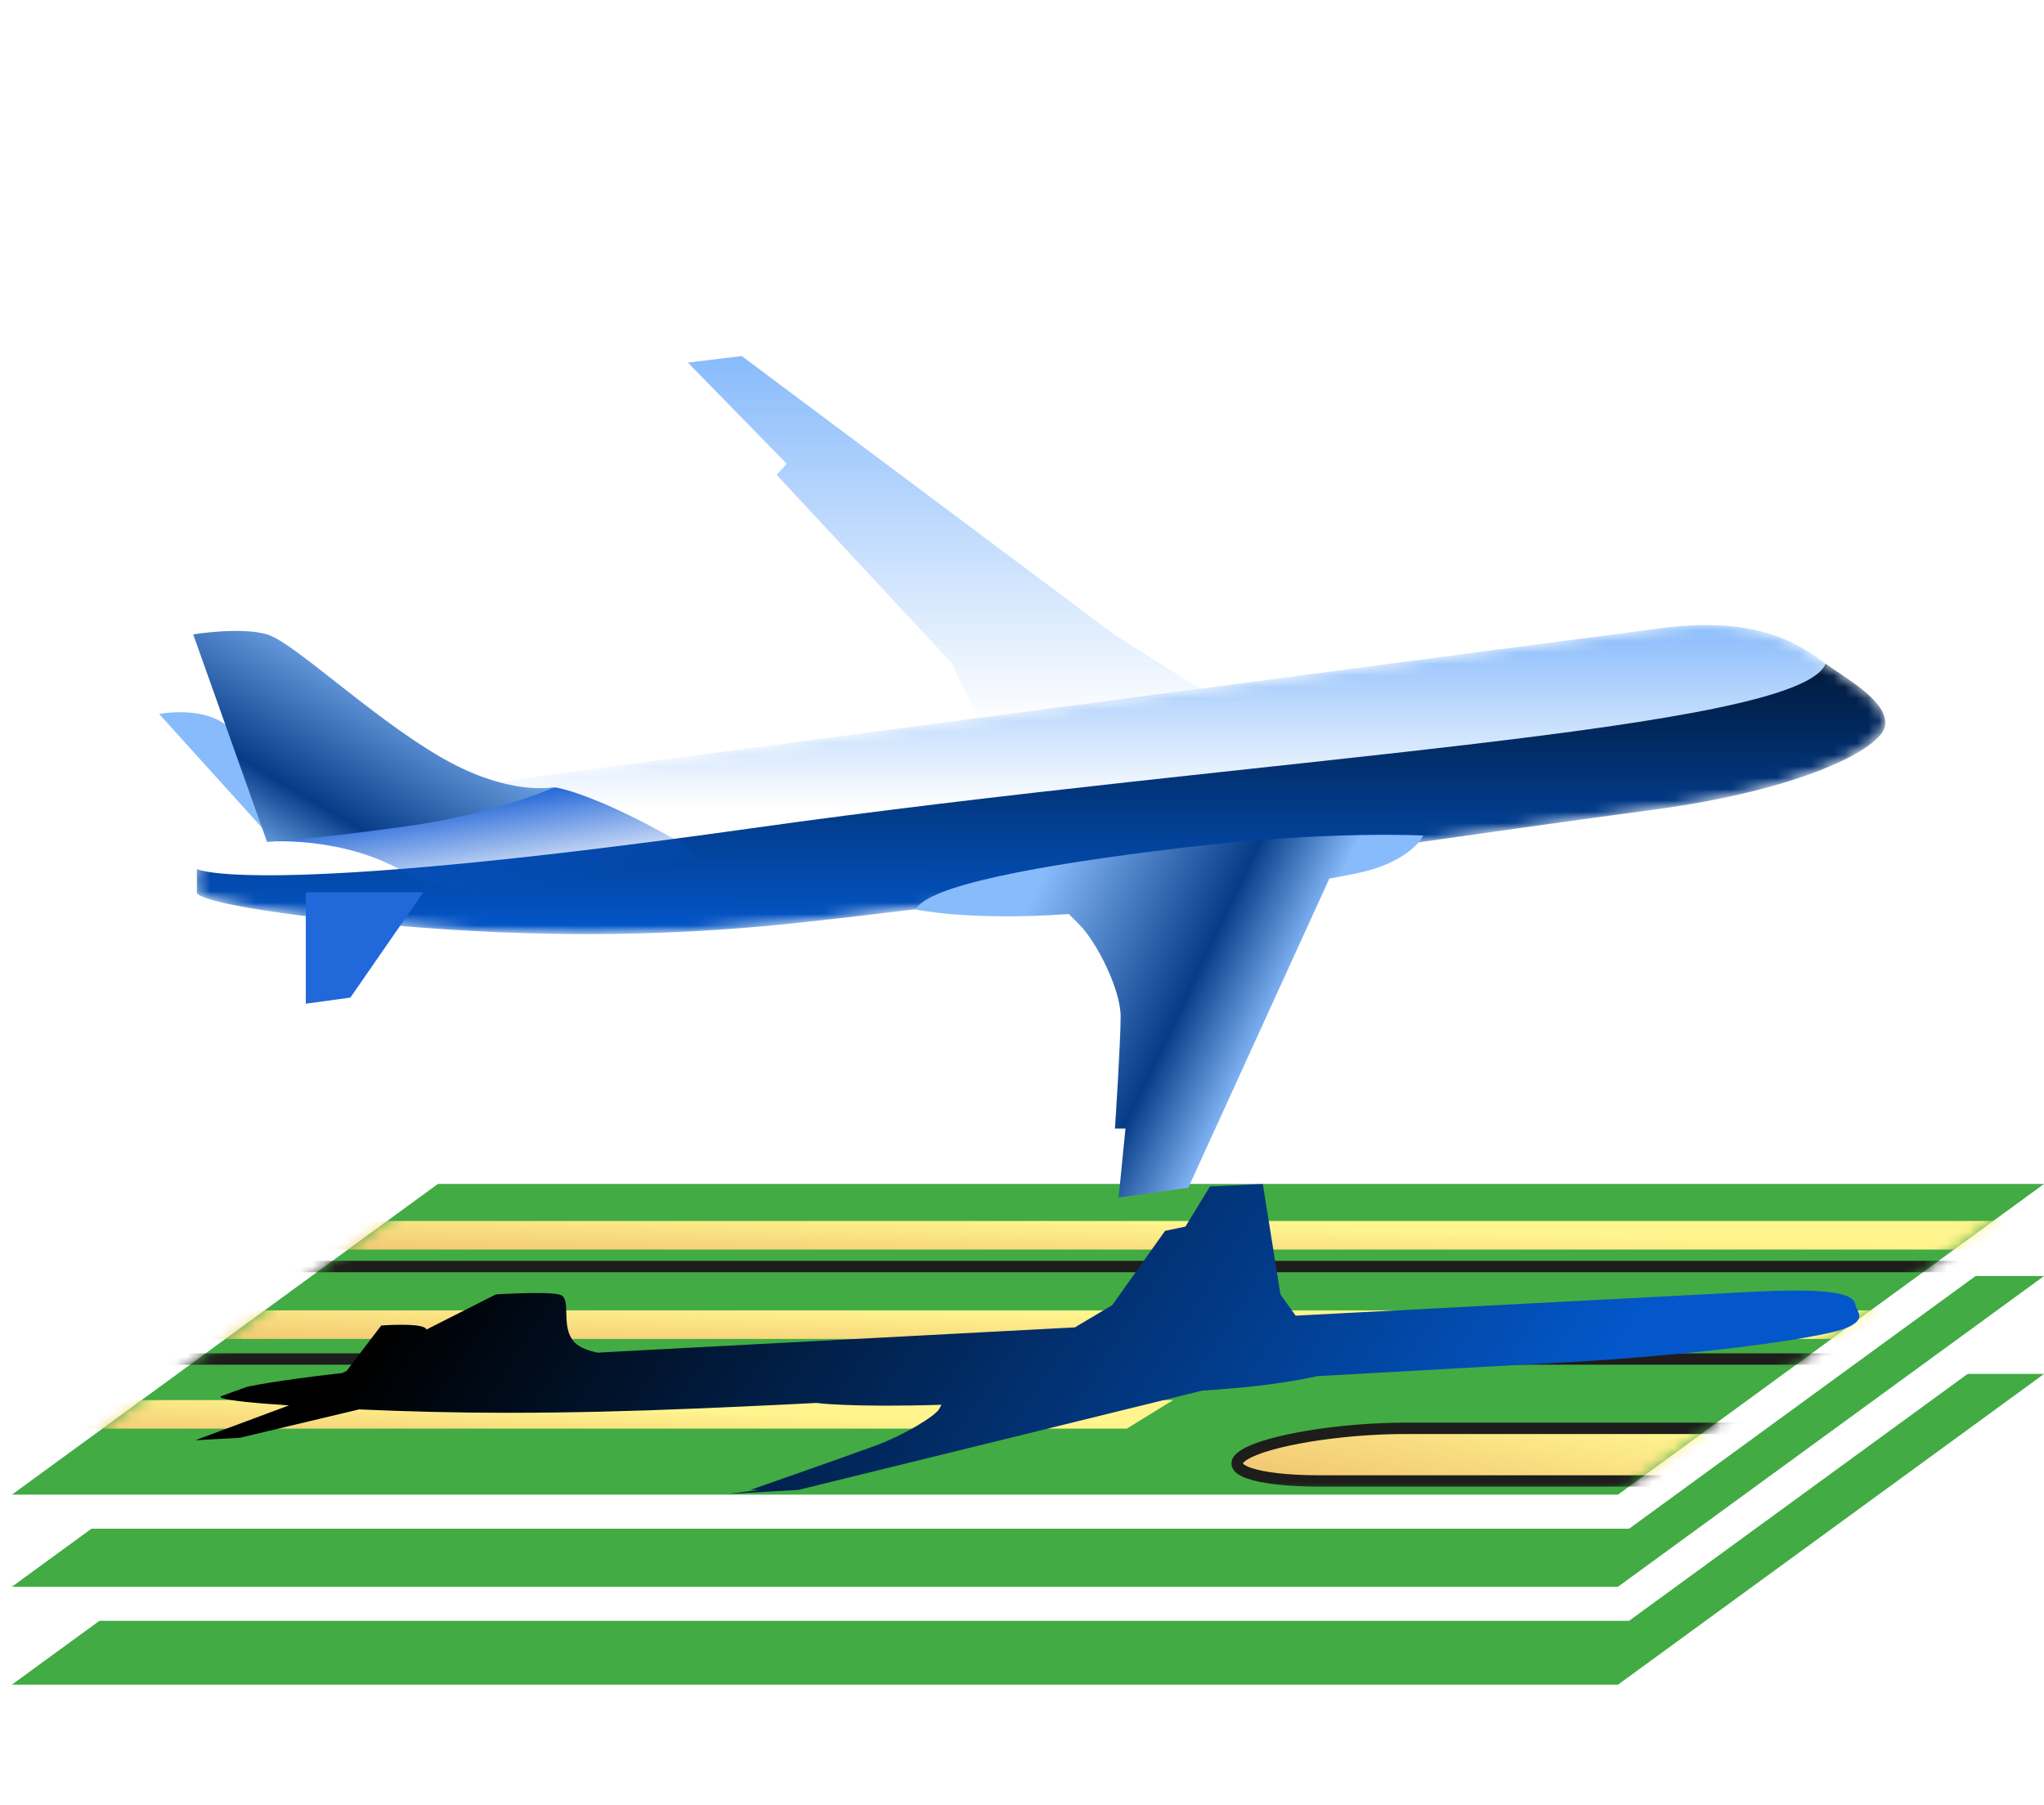 <svg width="180" height="159" viewBox="0 0 180 159" fill="none" xmlns="http://www.w3.org/2000/svg">
<g clip-path="url(#clip0_2875_16136)">
<path d="M180.889 122.222L184.607 119.51H180.005H38.566H38.077L37.682 119.798L0.163 147.164L-3.555 149.876H1.047H142.486H142.975L143.37 149.588L180.889 122.222Z" fill="#42AB44" stroke="white" stroke-width="3"/>
<path d="M180.889 113.598L184.607 110.886H180.005H38.566H38.077L37.682 111.174L0.163 138.54L-3.555 141.252H1.047H142.486H142.975L143.37 140.964L180.889 113.598Z" fill="#42AB44" stroke="white" stroke-width="3"/>
<path d="M180.889 105.487L184.607 102.775H180.005H38.566H38.077L37.682 103.063L0.163 130.43L-3.555 133.141H1.047H142.486H142.975L143.37 132.853L180.889 105.487Z" fill="#42AB44" stroke="white" stroke-width="3"/>
<mask id="mask0_2875_16136" style="mask-type:alpha" maskUnits="userSpaceOnUse" x="1" y="104" width="180" height="28">
<path d="M180.005 104.275H38.566L1.047 131.641H142.486L180.005 104.275Z" fill="#42AB44"/>
</mask>
<g mask="url(#mask0_2875_16136)">
<path d="M189.438 107.538H4.414L0.328 110.055H185.352L189.438 107.538Z" fill="url(#paint0_linear_2875_16136)"/>
<path d="M176.657 115.412H-8.367L-12.454 117.928H172.571L176.657 115.412Z" fill="url(#paint1_linear_2875_16136)"/>
<path d="M103.318 123.31H-21.188L-25.274 125.826H99.231L103.318 123.31Z" fill="url(#paint2_linear_2875_16136)"/>
<path d="M169.403 125.801H123.763C118.058 125.801 111.66 126.848 109.597 128.118C107.533 129.389 110.532 130.436 116.237 130.436H161.878C167.583 130.436 173.981 129.389 176.044 128.118C178.108 126.848 175.22 125.801 169.403 125.801Z" fill="url(#paint3_linear_2875_16136)" stroke="#1D1D1B" stroke-miterlimit="10"/>
<path d="M-2.094 111.55H181.029" stroke="#1D1D1B" stroke-miterlimit="10"/>
<path d="M-15.328 119.697H167.794" stroke="#1D1D1B" stroke-miterlimit="10"/>
</g>
<g filter="url(#filter0_f_2875_16136)">
<path d="M162.499 116.992C162.591 116.965 162.682 116.91 162.773 116.883C162.804 116.856 162.864 116.829 162.895 116.829C162.956 116.802 163.017 116.774 163.077 116.72C163.138 116.666 163.199 116.639 163.26 116.612C164.081 116.041 163.625 115.525 163.442 115.118C163.442 115.091 163.412 115.036 163.412 115.009C163.29 114.466 163.321 113.326 154.65 113.76C150.422 113.977 133.507 114.873 114.098 115.878L112.759 114.004L111.208 104.282L106.553 104.499L104.393 108.03L102.598 108.41L97.944 114.955L94.658 116.91C80.238 117.671 66.274 118.404 56.6 118.92C55.231 119.001 53.923 119.056 52.645 119.137C51.824 118.974 51.063 118.703 50.607 118.241C49.238 116.802 50.485 114.249 49.207 114.004C47.96 113.733 43.67 114.004 43.67 114.004L37.556 117.1C37.525 117.046 37.495 116.965 37.403 116.937C36.673 116.503 33.57 116.747 33.57 116.747L30.528 120.739L30.133 120.929C23.896 121.636 21.736 122.152 21.736 122.152L19.485 122.966C19.485 122.966 18.329 123.319 25.448 123.781L17.203 126.85L21.128 126.632L31.623 124.134C35.913 124.324 40.263 124.433 44.644 124.433C50.09 124.433 55.626 124.297 61.376 124.053C62.806 123.998 64.51 123.917 66.335 123.835C68.069 123.754 69.955 123.672 71.902 123.564C71.902 123.564 74.731 123.971 82.915 123.727C82.854 123.808 82.793 123.944 82.702 124.107C82.337 124.731 79.629 126.388 77.135 127.311C74.64 128.235 66.091 131.222 66.091 131.222H66.882L64.14 131.575L70.316 131.222L105.884 122.477C106.705 122.423 107.527 122.369 108.348 122.287C111.907 122.016 114.645 121.5 116.045 121.201C123.042 120.821 130.891 120.359 136.641 120.06C140.291 119.87 143.698 119.626 146.771 119.327C147.106 119.3 147.44 119.273 147.775 119.246C155.107 118.54 160.4 117.671 162.104 117.128C162.256 117.1 162.378 117.046 162.499 116.992Z" fill="url(#paint4_linear_2875_16136)"/>
</g>
<path d="M105.712 60.69L98.148 55.909L65.323 31.36L60.578 31.935L69.284 40.849L68.392 41.82L83.769 58.353L86.338 63.781L105.712 60.69Z" fill="url(#paint5_linear_2875_16136)"/>
<mask id="mask1_2875_16136" style="mask-type:alpha" maskUnits="userSpaceOnUse" x="17" y="55" width="149" height="28">
<path d="M17.302 76.504C17.302 76.504 20.299 71.976 47.843 68.309C75.388 64.643 137.79 56.412 146.531 55.298C155.273 54.184 158.876 57.095 160.732 58.425C162.587 59.755 166.298 61.768 165.977 63.853C165.691 65.937 158.52 69.603 145.497 71.293C132.474 72.982 108.926 76.504 108.926 76.504C108.926 76.504 81.774 80.063 69.857 81.321C57.941 82.579 45.524 82.651 31.217 81.177C16.91 79.703 17.266 78.589 17.266 78.589V76.504H17.302Z" fill="#88BBFB"/>
</mask>
<g mask="url(#mask1_2875_16136)">
<path d="M17.302 76.504C17.302 76.504 20.299 71.976 47.843 68.309C75.388 64.643 137.79 56.412 146.531 55.298C155.273 54.184 158.876 57.095 160.732 58.425C162.587 59.755 166.298 61.768 165.977 63.853C165.691 65.937 158.52 69.603 145.497 71.293C132.474 72.982 108.926 76.504 108.926 76.504C108.926 76.504 81.774 80.063 69.857 81.321C57.941 82.579 45.524 82.651 31.217 81.177C16.91 79.703 17.266 78.589 17.266 78.589V76.504H17.302Z" fill="url(#paint6_linear_2875_16136)"/>
<g filter="url(#filter1_f_2875_16136)">
<path d="M31.25 81.177C45.522 82.65 57.974 82.579 69.89 81.32C81.807 80.062 108.959 76.504 108.959 76.504C108.959 76.504 132.507 73.054 145.53 71.329C158.553 69.603 165.724 65.973 166.01 63.888C166.295 61.804 162.62 59.791 160.765 58.461C158.446 64.391 110.386 66.728 66.216 72.946C22.045 79.164 17.335 76.54 17.335 76.54V78.625C17.3 78.589 16.943 79.703 31.25 81.177Z" fill="url(#paint7_linear_2875_16136)"/>
</g>
</g>
<path d="M23.078 72.91L14.016 62.882C14.016 62.882 16.941 62.307 19.153 63.385C21.366 64.463 27.288 70.718 27.288 70.718L23.078 72.91Z" fill="#88BBFB"/>
<path d="M26.93 78.589H37.277L30.854 87.862L26.93 88.401V78.589Z" fill="#2168DA"/>
<path d="M23.508 74.132C23.508 74.132 30.323 73.557 35.888 76.971C41.454 80.386 67.286 78.409 59.722 74.096C52.158 69.783 48.911 69.352 48.911 69.352L31.286 72.047L23.508 74.132Z" fill="url(#paint8_linear_2875_16136)"/>
<path d="M23.509 74.132L17.016 55.873C17.016 55.873 21.19 55.19 23.509 55.873C25.793 56.52 32.429 62.918 38.637 66.584C44.845 70.25 48.877 69.316 48.877 69.316C48.877 69.316 43.668 71.724 35.319 72.838C27.006 73.988 23.509 74.132 23.509 74.132Z" fill="url(#paint9_linear_2875_16136)"/>
<path fill-rule="evenodd" clip-rule="evenodd" d="M94.127 80.503C85.272 81.131 80.633 80.098 80.633 80.098C81.739 78.014 91.158 76.216 104.074 74.671C116.99 73.126 125.339 73.593 125.339 73.593C125.339 73.593 124.233 75.965 119.38 76.935C118.609 77.09 117.846 77.24 117.062 77.39L104.644 104.612L98.507 105.474L99.114 99.4H98.186C98.186 99.4 98.686 91.852 98.686 89.516C98.686 87.179 96.616 83.01 95.046 81.428L94.127 80.503Z" fill="url(#paint10_linear_2875_16136)"/>
</g>
<defs>
<filter id="filter0_f_2875_16136" x="15.203" y="102.282" width="150.531" height="31.293" filterUnits="userSpaceOnUse" color-interpolation-filters="sRGB">
<feFlood flood-opacity="0" result="BackgroundImageFix"/>
<feBlend mode="normal" in="SourceGraphic" in2="BackgroundImageFix" result="shape"/>
<feGaussianBlur stdDeviation="1" result="effect1_foregroundBlur_2875_16136"/>
</filter>
<filter id="filter1_f_2875_16136" x="13.328" y="54.461" width="156.697" height="31.812" filterUnits="userSpaceOnUse" color-interpolation-filters="sRGB">
<feFlood flood-opacity="0" result="BackgroundImageFix"/>
<feBlend mode="normal" in="SourceGraphic" in2="BackgroundImageFix" result="shape"/>
<feGaussianBlur stdDeviation="2" result="effect1_foregroundBlur_2875_16136"/>
</filter>
<linearGradient id="paint0_linear_2875_16136" x1="-0.133" y1="110.338" x2="0.025" y2="104.849" gradientUnits="userSpaceOnUse">
<stop stop-color="#EFBD6C"/>
<stop offset="1" stop-color="#FFF48E"/>
</linearGradient>
<linearGradient id="paint1_linear_2875_16136" x1="-12.914" y1="118.212" x2="-12.757" y2="112.722" gradientUnits="userSpaceOnUse">
<stop stop-color="#EFBD6C"/>
<stop offset="1" stop-color="#FFF48E"/>
</linearGradient>
<linearGradient id="paint2_linear_2875_16136" x1="-25.734" y1="126.11" x2="-25.49" y2="120.499" gradientUnits="userSpaceOnUse">
<stop stop-color="#EFBD6C"/>
<stop offset="1" stop-color="#FFF48E"/>
</linearGradient>
<linearGradient id="paint3_linear_2875_16136" x1="104.986" y1="130.958" x2="107.191" y2="118.836" gradientUnits="userSpaceOnUse">
<stop stop-color="#EFBD6C"/>
<stop offset="1" stop-color="#FFF48E"/>
</linearGradient>
<linearGradient id="paint4_linear_2875_16136" x1="49.375" y1="93.46" x2="126.589" y2="143.452" gradientUnits="userSpaceOnUse">
<stop/>
<stop offset="1" stop-color="#0357CA"/>
</linearGradient>
<linearGradient id="paint5_linear_2875_16136" x1="83.145" y1="31.36" x2="83.145" y2="63.781" gradientUnits="userSpaceOnUse">
<stop stop-color="#88BBFB"/>
<stop offset="1" stop-color="#88BBFB" stop-opacity="0"/>
</linearGradient>
<linearGradient id="paint6_linear_2875_16136" x1="91.631" y1="55.049" x2="91.631" y2="71.228" gradientUnits="userSpaceOnUse">
<stop stop-color="#88BBFB"/>
<stop offset="1" stop-color="#88BBFB" stop-opacity="0"/>
</linearGradient>
<linearGradient id="paint7_linear_2875_16136" x1="91.678" y1="48.642" x2="91.686" y2="82.273" gradientUnits="userSpaceOnUse">
<stop/>
<stop offset="1" stop-color="#0357CA"/>
</linearGradient>
<linearGradient id="paint8_linear_2875_16136" x1="42.303" y1="69.352" x2="43.765" y2="78.706" gradientUnits="userSpaceOnUse">
<stop stop-color="#0C57D4"/>
<stop offset="1" stop-color="#0C57D4" stop-opacity="0"/>
</linearGradient>
<linearGradient id="paint9_linear_2875_16136" x1="27.523" y1="53.229" x2="16.247" y2="72.339" gradientUnits="userSpaceOnUse">
<stop stop-color="#88BBFB"/>
<stop offset="0.671" stop-color="#063C87"/>
<stop offset="1" stop-color="#88BBFB"/>
</linearGradient>
<linearGradient id="paint10_linear_2875_16136" x1="95.375" y1="69.498" x2="116.948" y2="79.699" gradientUnits="userSpaceOnUse">
<stop stop-color="#88BBFB"/>
<stop offset="0.671" stop-color="#063C87"/>
<stop offset="1" stop-color="#88BBFB"/>
</linearGradient>
<clipPath id="clip0_2875_16136">
<rect width="180" height="160" fill="white"/>
</clipPath>
</defs>
</svg>
